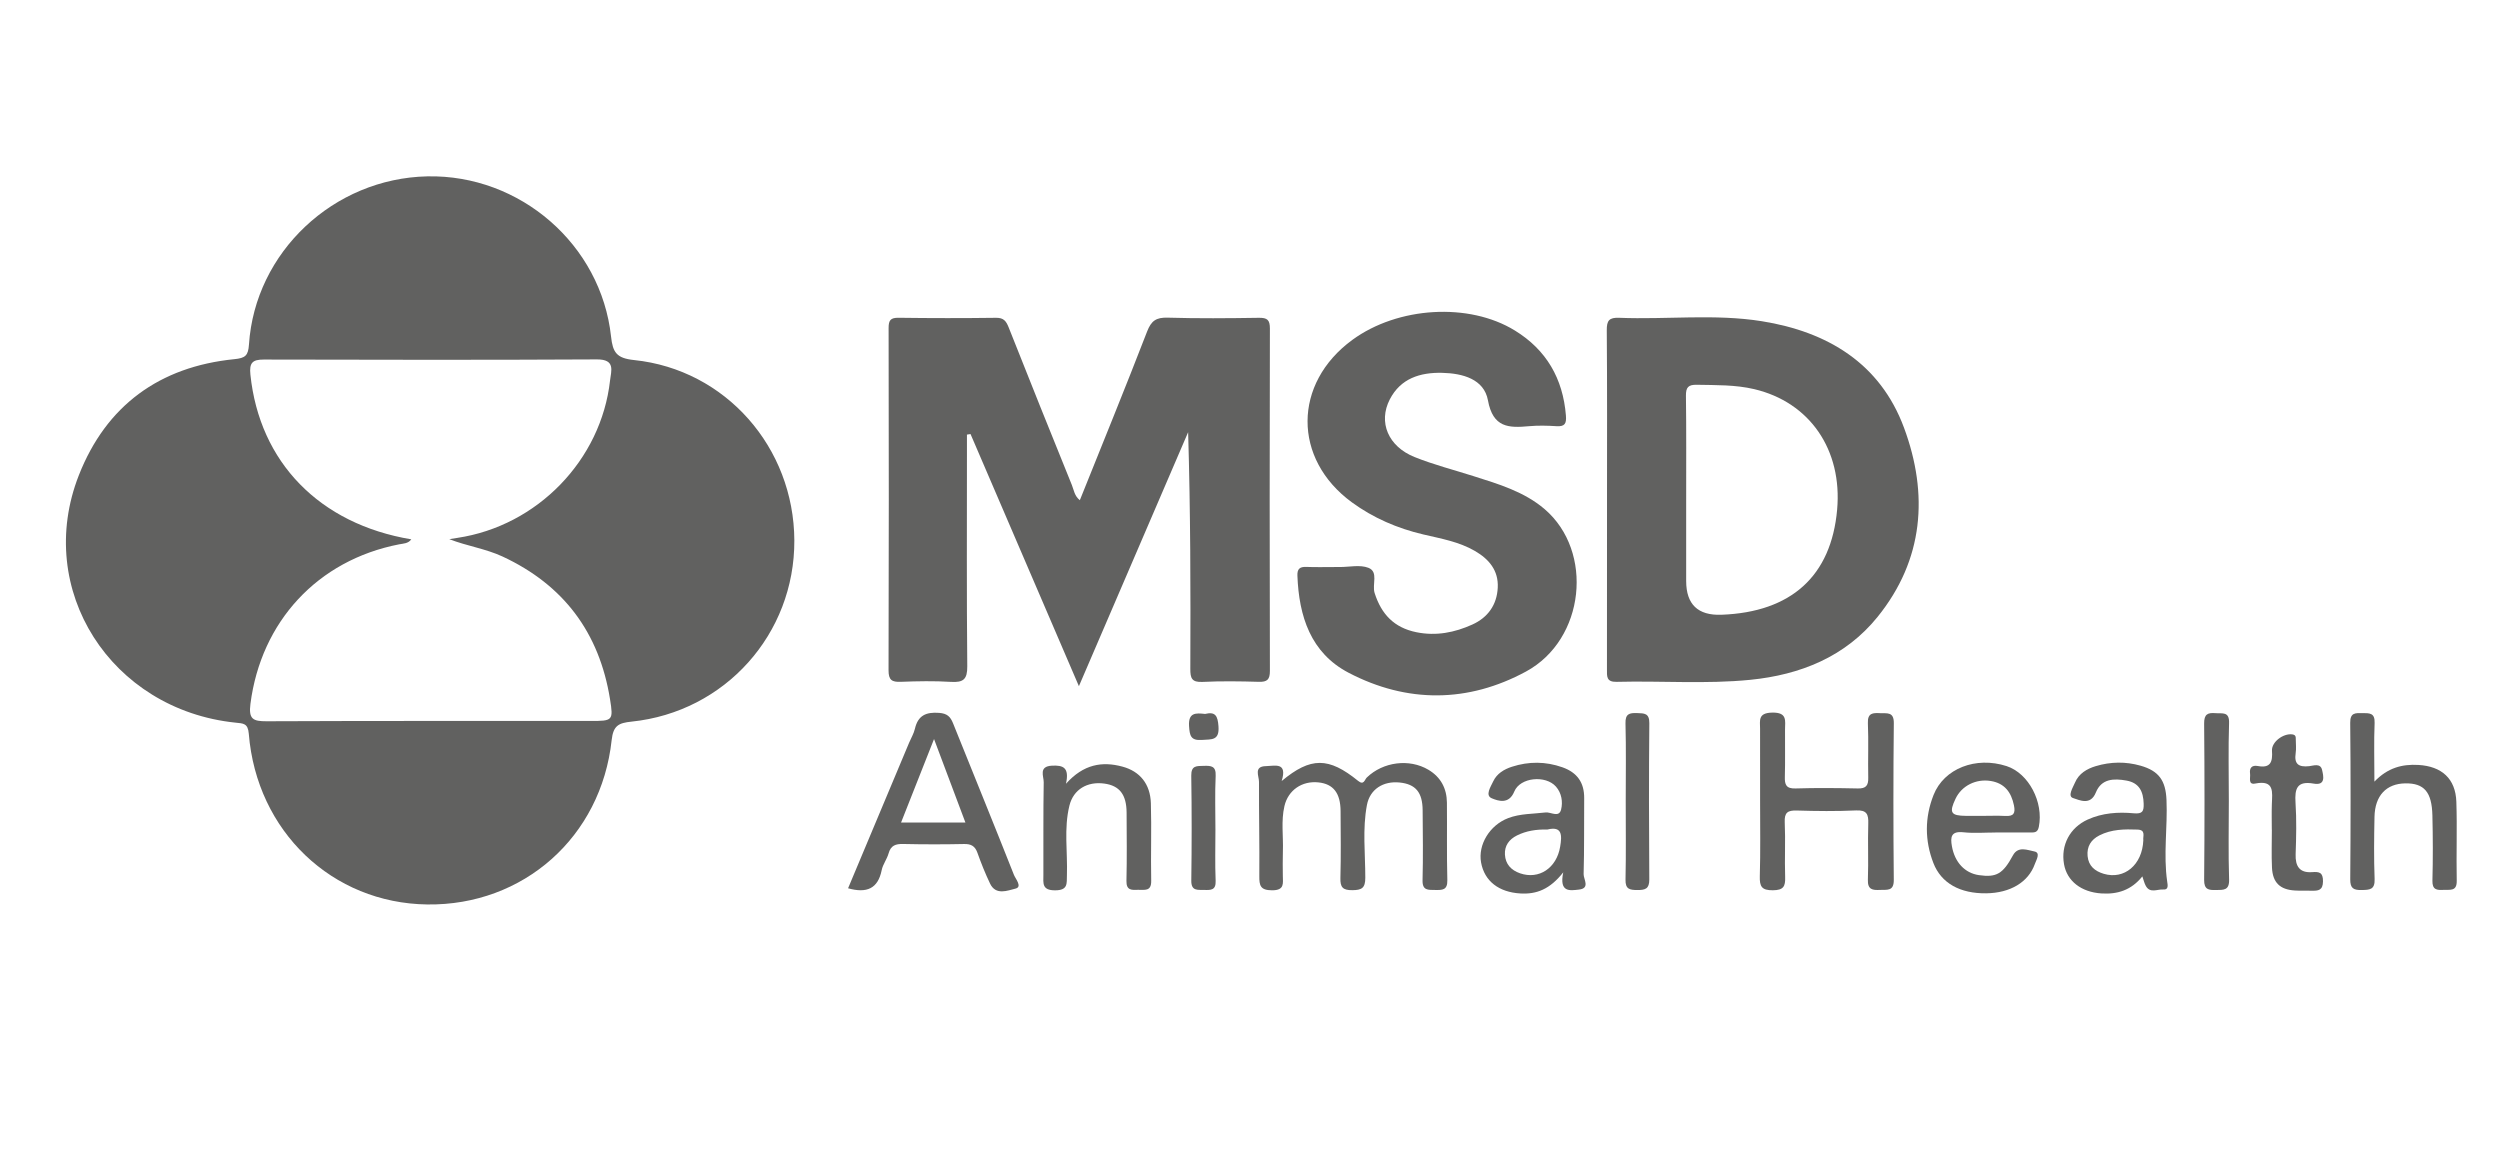 <?xml version="1.0" encoding="UTF-8"?> <svg xmlns="http://www.w3.org/2000/svg" id="Capa_1" data-name="Capa 1" viewBox="0 0 845.42 394.71"><defs><style> .cls-1 { fill: #616160; stroke-width: 0px; } </style></defs><path class="cls-1" d="m268.62,182.75c.14,31.64-23.41,58.01-55.04,61.28-4.35.45-6.2,1.3-6.74,6.26-3.55,32.78-29.86,56-62.36,55.57-32.16-.42-57.69-24.72-60.35-57.75-.29-3.56-1.88-3.46-4.47-3.73-42.17-4.36-68.18-44.98-53-83.66,9.25-23.57,27.28-36.73,52.6-39.26,3.68-.37,4.68-1.18,4.93-4.93,2.04-31.27,28.63-56.22,60.31-56.89,31.36-.66,58.77,23.06,62.14,54.19.58,5.33,1.84,7.32,7.79,7.93,30.98,3.22,54.05,29.56,54.19,60.99Zm-116.69-.42c.92-.15,1.84-.3,2.76-.44,26.99-4.05,48.6-26.27,51.61-53.23.36-3.23,1.94-7.15-4.43-7.12-37.55.21-75.11.14-112.66.05-3.86-.01-4.95,1.11-4.53,5.11,3.08,29.61,23.35,50.5,54.41,55.69-1.04,1.44-2.67,1.41-4.13,1.69-27.58,5.38-46.69,26.13-50.27,53.95-.66,5.15.86,5.9,5.45,5.88,36.53-.16,73.05-.09,109.58-.1,7.49,0,7.74-.1,6.57-7.36-3.61-22.45-15.63-38.62-36.37-48.26-5.76-2.66-12.01-3.53-17.99-5.86Z"></path><path class="cls-1" d="m364.85,232.04c-12.47-29.01-24.56-57.14-36.65-85.26-.4.06-.8.13-1.21.19v5.83c0,24.17-.12,48.34.11,72.51.04,4.43-1.33,5.53-5.5,5.28-5.64-.35-11.32-.24-16.97-.02-3.03.12-4.16-.59-4.15-3.91.12-38.57.1-77.14.02-115.72-.01-2.66.67-3.52,3.42-3.48,10.97.15,21.95.15,32.92.01,2.59-.03,3.41,1.1,4.28,3.29,7.02,17.79,14.18,35.52,21.35,53.25.69,1.7.87,3.7,2.7,5.14,7.65-19.07,15.38-37.98,22.74-57.03,1.41-3.66,3.09-4.81,6.94-4.7,10.28.3,20.57.21,30.86.05,2.86-.04,3.74.71,3.73,3.66-.1,38.57-.1,77.14,0,115.72.01,2.97-.9,3.8-3.77,3.72-6.34-.19-12.7-.28-19.03.03-3.64.18-4.13-1.29-4.11-4.43.11-26.57.06-53.14-.74-80.02-12.16,28.31-24.34,56.62-36.94,85.89Z"></path><path class="cls-1" d="m543.44,168.77c0-19.02.08-38.05-.08-57.07-.03-3.33.82-4.37,4.22-4.23,16.08.64,32.28-1.4,48.25,1.16,22.18,3.56,39.98,14.24,48.05,36.03,8.33,22.49,6.69,44.61-8.95,63.96-10.92,13.5-26.13,19.58-43.01,21.27-15.02,1.5-30.15.3-45.22.69-3.54.09-3.28-1.89-3.28-4.21.03-19.21.02-38.4.02-57.6Zm26.77-.01v27.72q0,11.85,11.92,11.41c23.63-.87,37.13-13.12,39.13-35.52,1.81-20.26-9.23-36.34-28.05-40.78-6.38-1.5-12.89-1.34-19.39-1.47-2.92-.06-3.72.87-3.69,3.73.16,11.64.07,23.28.08,34.91Z"></path><path class="cls-1" d="m451.52,191.75h1.54c3.26,0,6.85-.84,9.68.26,3.52,1.37,1.19,5.62,2.11,8.52,2.29,7.21,6.61,11.73,14.1,13.26,6.67,1.37,12.99.12,18.99-2.61,5.19-2.36,8.26-6.61,8.55-12.45.29-5.82-2.95-9.63-7.68-12.39-5.41-3.16-11.53-4.2-17.51-5.61-8.76-2.06-16.88-5.56-24.14-10.86-20.07-14.68-19.96-40.23.18-54.95,15.37-11.23,39.38-12.72,54.94-3.15,10.65,6.54,16.26,16.25,17.26,28.74.22,2.71-.34,3.79-3.18,3.61-3.07-.19-6.19-.28-9.25,0-6.94.64-12.24.53-13.94-8.75-1.31-7.17-8.53-9.13-15.48-9.29-7.49-.17-14.06,1.9-17.71,8.98-3.98,7.73-.54,15.92,8.39,19.5,6.47,2.6,13.29,4.34,19.95,6.46,8.48,2.69,17.1,5.24,24.01,11.14,16.71,14.29,13.72,44.08-6.27,54.92-19.55,10.6-40.19,10.78-60.01.42-12.83-6.71-16.8-19.11-17.31-32.86-.08-2.27.82-3.01,3-2.93,3.26.13,6.52.04,9.78.04Z"></path><path class="cls-1" d="m433.42,264.12c9.85-8.21,15.89-8.12,25.85-.05,1.97,1.6,2.19-.42,2.94-1.14,5.49-5.3,14.35-6.48,20.85-2.61,4.17,2.48,6.19,6.32,6.24,11.1.09,8.73-.09,17.47.14,26.2.09,3.46-1.74,3.38-4.15,3.34-2.34-.03-4.33.22-4.23-3.3.21-7.87.09-15.75.03-23.63-.04-6.1-2.37-8.85-7.77-9.41-5.55-.57-10.06,2.27-11.07,7.61-1.54,8.13-.55,16.39-.55,24.59,0,3.53-1.22,4.19-4.42,4.21-3.21.02-4.09-.99-4-4.12.21-7.53.1-15.07.06-22.6-.03-6.12-2.45-9.2-7.5-9.73-5.53-.58-10.22,2.61-11.48,7.99-1.19,5.07-.34,10.24-.53,15.36-.1,2.74-.03,5.48-.02,8.22.01,2.52.68,4.93-3.62,4.92-4-.01-4.36-1.6-4.33-4.84.09-10.61-.15-21.23-.11-31.84.01-1.98-1.9-5.25,2.39-5.31,3.01-.06,7.28-1.47,5.28,5.04Z"></path><path class="cls-1" d="m595.21,271.15c0-8.23.01-16.46-.01-24.68-.01-2.84-.76-5.39,4.07-5.49,5.18-.11,4.4,2.68,4.37,5.73-.04,5.31.09,10.63-.06,15.94-.08,2.69.43,4.08,3.61,3.98,7.02-.22,14.06-.15,21.08,0,2.73.06,3.57-.97,3.51-3.6-.13-6.17.14-12.35-.12-18.51-.14-3.45,1.71-3.48,4.15-3.35,2.32.12,4.67-.58,4.62,3.41-.19,17.65-.18,35.31-.01,52.96.04,3.96-2.29,3.28-4.65,3.4-2.53.13-4.23-.09-4.11-3.43.23-6.33-.07-12.69.13-19.02.1-3.14-.51-4.6-4.13-4.43-6.67.31-13.37.24-20.05.03-3.07-.09-4.22.68-4.07,3.97.28,6.16-.07,12.34.14,18.51.11,3.18-.55,4.46-4.15,4.49-3.78.03-4.51-1.27-4.42-4.71.25-8.39.1-16.8.1-25.2Z"></path><path class="cls-1" d="m286.79,300.39c6.95-16.57,13.8-32.91,20.65-49.24.66-1.57,1.58-3.08,1.96-4.72,1.04-4.48,3.73-5.69,8.15-5.36,2.75.2,3.84,1.28,4.74,3.52,6.86,17.09,13.83,34.13,20.59,51.26.56,1.41,2.94,4.07.5,4.66-2.62.62-6.62,2.4-8.58-1.72-1.61-3.38-3.01-6.88-4.27-10.41-.82-2.29-2.15-3.01-4.54-2.96-6.84.15-13.7.14-20.54-.01-2.55-.06-4.21.47-4.96,3.18-.54,1.96-1.94,3.7-2.33,5.66-1.26,6.25-5.01,7.91-11.37,6.14Zm17.92-22.24h21.76c-3.53-9.39-6.92-18.42-10.61-28.23-3.86,9.78-7.4,18.75-11.15,28.23Z"></path><path class="cls-1" d="m802.95,264.32c4.51-4.7,9.39-5.96,14.89-5.64,7.87.46,12.56,4.63,12.82,12.46.3,8.89-.05,17.81.13,26.7.08,3.71-2.28,2.97-4.43,3.09-2.29.13-3.87-.01-3.79-3.12.19-7.36.17-14.72-.01-22.08-.19-7.94-2.82-10.9-9.14-10.82-6.44.09-10.29,4.13-10.44,11.3-.14,7.02-.23,14.05.04,21.05.14,3.63-1.67,3.67-4.39,3.72-2.77.05-3.88-.57-3.85-3.63.14-17.63.17-35.27-.01-52.9-.04-3.48,1.71-3.32,4.09-3.3,2.37.02,4.3-.15,4.16,3.34-.26,6.28-.07,12.57-.07,19.83Z"></path><path class="cls-1" d="m724.47,296.37c-3.75,4.68-8.43,6.12-13.87,5.76-6.78-.45-11.62-4.17-12.62-9.92-1.12-6.42,1.99-12.33,8.01-15.06,4.96-2.25,10.29-2.61,15.56-2.12,3.03.28,3.44-.71,3.37-3.25-.11-4.05-1.45-7.02-5.79-7.81-4.29-.78-8.49-.68-10.39,4.05-1.81,4.48-5.53,2.54-7.69,1.86-1.96-.62-.06-3.55.66-5.26,1.29-3.03,4.01-4.64,7.02-5.54,5.01-1.5,10.11-1.59,15.17-.14,6.17,1.77,8.46,5.02,8.74,11.56.4,9.22-1.1,18.44.24,27.65.16,1.07.55,2.81-1.3,2.65-2.01-.17-4.53,1.44-5.97-1.28-.45-.83-.66-1.78-1.14-3.15Zm.33-12.21c-.19-1.33.94-3.5-1.93-3.62-4.43-.17-8.84-.12-12.92,1.96-2.84,1.45-4.3,3.76-3.99,7.02.33,3.34,2.46,5.07,5.45,5.97,6.95,2.08,13.07-3.04,13.39-11.33Z"></path><path class="cls-1" d="m528.64,295c-4.51,5.73-9.03,7.47-14.52,7.14-7.25-.43-12.13-4.15-13.27-10.49-1.08-6.01,2.92-12.61,9.17-14.99,4.06-1.55,8.39-1.4,12.63-1.91,1.8-.22,4.56,1.89,5.27-1,.62-2.56.2-5.53-1.75-7.75-3.48-3.95-12.11-3.16-14.09,1.68-1.83,4.47-5.5,3.15-7.6,2.28-2.36-.97-.38-3.88.49-5.75,1.24-2.63,3.67-4.06,6.31-4.92,5.7-1.84,11.41-1.82,17.1.19,4.96,1.76,7.39,5.16,7.34,10.45-.08,8.56.06,17.12-.19,25.67-.05,1.71,2.32,4.81-1.6,5.23-2.98.33-6.74,1.09-5.29-5.83Zm-5.31-14.49c-3.9-.07-7.21.46-10.34,2.01-2.7,1.35-4.24,3.5-4.07,6.48.18,3.2,2.06,5.26,5.1,6.32,6.42,2.23,12.4-1.78,13.58-9.02.64-3.85.71-7-4.27-5.79Z"></path><path class="cls-1" d="m674.74,281.53c-3.59,0-7.22.31-10.77-.08-4.16-.45-4.47,1.56-3.89,4.76.96,5.37,4.33,9.03,9.11,9.73,5.96.87,8.15-.45,11.52-6.68,1.77-3.27,5-1.74,7.23-1.33,2.21.41.69,2.83.18,4.25-2.19,6.16-8.32,9.8-16.42,9.91-8.83.12-15.24-3.4-17.88-10.22-2.96-7.63-2.95-15.42.04-23.01,3.55-9.01,14.34-13.15,24.7-9.79,7.49,2.43,12.58,12.23,10.91,20.54-.4,2-1.51,1.91-2.9,1.91-3.96,0-7.89,0-11.83,0Zm-4.27-5.63c2.55,0,5.11-.11,7.65.03,2.79.15,3.5-.83,2.93-3.6-.93-4.48-3.19-7.45-7.81-8.22-5.03-.84-9.86,1.63-11.91,5.93-2.28,4.78-1.66,5.81,3.54,5.86,1.86.02,3.73,0,5.6,0Z"></path><path class="cls-1" d="m360.48,265.04c5.94-6.63,12.23-7.64,19.07-5.8,5.96,1.6,9.44,5.89,9.64,12.41.26,8.73-.07,17.47.11,26.2.08,3.73-2.29,2.99-4.43,3.06-2.15.08-4.01.24-3.94-3,.18-7.7.09-15.41.05-23.12-.04-6.09-2.39-9.11-7.53-9.81-5.74-.79-10.44,1.95-11.8,7.43-1.92,7.75-.59,15.68-.85,23.53-.09,2.83.42,5.13-3.99,5.14-4.49.01-3.99-2.4-3.97-5.2.04-10.45-.07-20.89.11-31.34.04-2.04-1.85-5.39,2.83-5.62,3.66-.16,5.92.52,4.7,6.12Z"></path><path class="cls-1" d="m768.25,280.59c0-2.91-.08-5.83.02-8.73.13-3.96.96-8.19-5.62-6.89-2.53.5-1.56-1.99-1.75-3.31-.28-1.97.61-2.99,2.61-2.62,4.4.83,5.05-1.49,4.8-5.14-.2-2.99,3.83-5.95,6.84-5.56,1.27.17,1.2.9,1.21,1.73.01,1.54.19,3.11-.04,4.62-.56,3.71,1,4.79,4.54,4.41,1.45-.15,3.83-1.13,4.38,1.23.49,2.11,1.3,5.4-2.85,4.66-5.61-.99-6.43,1.68-6.12,6.44.38,5.8.24,11.65.04,17.46-.14,4.06,1.35,6.35,5.55,6.04,2.47-.18,3.71.08,3.7,3.1-.01,3.11-1.66,3.24-3.88,3.18-1.88-.05-3.77.05-5.65-.07-5-.3-7.48-2.66-7.72-7.73-.2-4.27-.04-8.56-.04-12.84t-.02.02Z"></path><path class="cls-1" d="m753.72,270.69c0,8.9-.2,17.8.09,26.69.12,3.77-1.85,3.55-4.41,3.6-2.52.04-4.06-.11-4.03-3.44.17-17.62.16-35.24,0-52.86-.03-3.16,1.18-3.74,3.88-3.51,2.28.2,4.69-.67,4.55,3.36-.29,8.7-.08,17.43-.08,26.16Z"></path><path class="cls-1" d="m549.77,270.79c0-8.72.15-17.45-.08-26.17-.09-3.23,1.31-3.57,3.93-3.48,2.42.09,4.16,0,4.13,3.41-.16,17.62-.14,35.24-.01,52.86.02,3.17-1.36,3.58-4.02,3.57-2.6-.01-4.09-.26-4.02-3.51.2-8.89.06-17.78.07-26.68Z"></path><path class="cls-1" d="m411.02,280.4c0,5.83-.17,11.66.07,17.48.13,3.21-1.65,3.13-3.85,3.07-2.21-.07-4.43.46-4.38-3.17.16-11.82.17-23.65-.01-35.48-.05-3.5,1.88-3.24,4.23-3.31,2.53-.08,4.18.05,4.02,3.42-.28,5.98-.08,11.99-.08,17.99Z"></path><path class="cls-1" d="m407.52,241.43c3.48-.85,4.28.64,4.53,4.19.36,4.9-2.34,4.36-5.54,4.6-3.86.29-4.2-1.44-4.41-4.7-.28-4.55,2.22-4.46,5.42-4.09Z"></path></svg> 